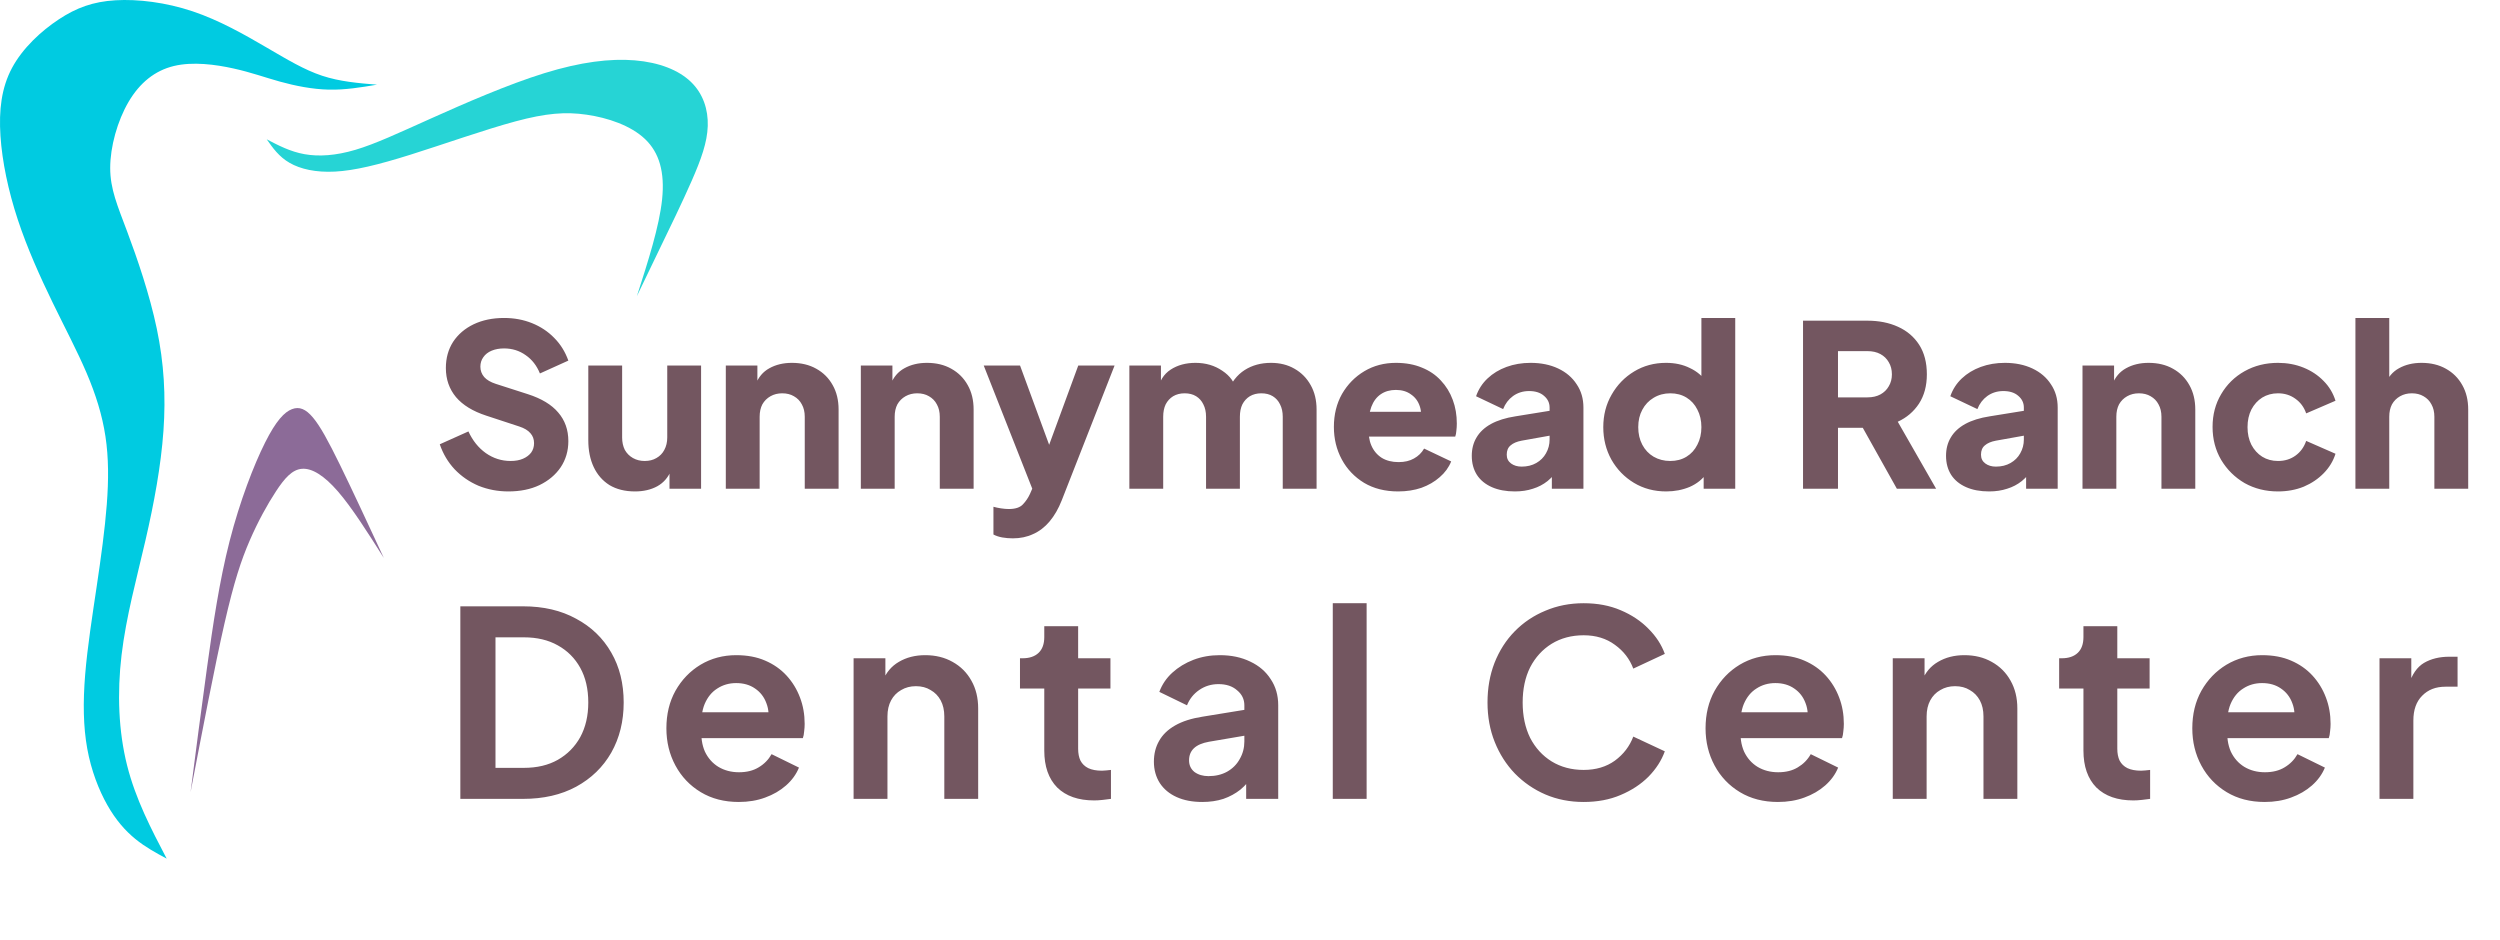 <svg width="266" height="100" viewBox="0 0 266 100" fill="none" xmlns="http://www.w3.org/2000/svg">
<g clip-path="url(#clip0_46_154)">
<path fill-rule="evenodd" clip-rule="evenodd" d="M28.379 14.822C29.627 15.476 30.875 16.13 32.394 16.404C33.913 16.676 35.703 16.567 37.819 15.94C39.935 15.313 42.376 14.167 45.902 12.586C49.428 11.004 54.039 8.986 57.918 7.786C61.797 6.585 64.943 6.204 67.547 6.422C70.151 6.64 72.213 7.458 73.514 8.713C74.816 9.968 75.359 11.658 75.305 13.404C75.25 15.149 74.6 16.949 73.596 19.24C72.592 21.531 71.236 24.313 70.205 26.44C69.174 28.567 68.469 30.039 67.764 31.512C68.957 27.803 70.15 24.094 70.449 21.203C70.747 18.313 70.15 16.24 68.631 14.794C67.112 13.349 64.671 12.531 62.42 12.204C60.169 11.876 58.107 12.04 54.852 12.913C51.597 13.786 47.149 15.367 43.677 16.458C40.205 17.548 37.71 18.149 35.649 18.258C33.587 18.367 31.959 17.985 30.82 17.331C29.68 16.676 29.03 15.749 28.379 14.822H28.379Z" fill="#26D4D5"/>
<path fill-rule="evenodd" clip-rule="evenodd" d="M20.274 84.303C20.838 79.924 21.403 75.545 22.028 71.025C22.653 66.504 23.339 61.841 24.428 57.584C25.517 53.327 27.009 49.474 28.198 47.103C29.387 44.731 30.275 43.838 31.061 43.535C31.847 43.23 32.533 43.514 33.299 44.427C34.065 45.339 34.912 46.88 36.182 49.475C37.452 52.07 39.146 55.719 40.84 59.368C39.146 56.692 37.452 54.016 35.96 52.293C34.468 50.57 33.178 49.799 32.129 49.88C31.081 49.961 30.274 50.894 29.367 52.273C28.459 53.651 27.451 55.476 26.564 57.523C25.677 59.571 24.911 61.841 23.883 66.342C22.854 70.842 21.564 77.573 20.273 84.304L20.274 84.303Z" fill="#8C6B98"/>
<path fill-rule="evenodd" clip-rule="evenodd" d="M17.734 91.358C16.08 88.196 14.427 85.033 13.52 81.424C12.612 77.816 12.451 73.761 12.935 69.686C13.419 65.611 14.548 61.517 15.475 57.502C16.403 53.488 17.128 49.555 17.391 45.845C17.653 42.135 17.451 38.648 16.684 34.979C15.918 31.309 14.587 27.458 13.539 24.66C12.491 21.862 11.725 20.12 11.725 17.869C11.725 15.619 12.491 12.861 13.681 10.834C14.87 8.807 16.483 7.509 18.5 7.023C20.516 6.537 22.936 6.861 24.851 7.287C26.766 7.712 28.178 8.239 29.791 8.685C31.404 9.131 33.219 9.497 34.973 9.537C36.727 9.577 38.421 9.294 40.114 9.01C38.139 8.848 36.163 8.685 34.268 8.057C32.372 7.429 30.558 6.334 28.299 5.016C26.041 3.698 23.339 2.158 20.496 1.205C17.653 0.252 14.668 -0.113 12.29 0.029C9.91 0.171 8.136 0.82 6.261 2.057C4.386 3.293 2.409 5.118 1.28 7.226C0.151 9.334 -0.131 11.727 0.05 14.464C0.231 17.201 0.877 20.282 1.885 23.343C2.893 26.404 4.265 29.445 5.595 32.182C6.926 34.919 8.216 37.352 9.204 39.663C10.192 41.974 10.877 44.163 11.22 46.434C11.563 48.705 11.563 51.056 11.361 53.692C11.159 56.327 10.756 59.246 10.292 62.368C9.829 65.49 9.305 68.814 9.062 71.774C8.82 74.734 8.861 77.329 9.284 79.66C9.707 81.991 10.514 84.059 11.421 85.661C12.329 87.263 13.336 88.398 14.406 89.27C15.474 90.141 16.603 90.749 17.733 91.358L17.734 91.358Z" fill="#00CBE1"/>
</g>
<path d="M54.088 52.288C52.968 52.288 51.912 52.088 50.92 51.688C49.944 51.272 49.096 50.688 48.376 49.936C47.672 49.184 47.144 48.296 46.792 47.272L49.84 45.904C50.288 46.88 50.904 47.648 51.688 48.208C52.488 48.768 53.368 49.048 54.328 49.048C54.84 49.048 55.28 48.968 55.648 48.808C56.016 48.648 56.304 48.432 56.512 48.16C56.72 47.872 56.824 47.536 56.824 47.152C56.824 46.736 56.696 46.384 56.44 46.096C56.184 45.792 55.784 45.552 55.24 45.376L51.736 44.224C50.312 43.76 49.24 43.104 48.52 42.256C47.8 41.392 47.44 40.36 47.44 39.16C47.44 38.104 47.696 37.176 48.208 36.376C48.736 35.576 49.464 34.952 50.392 34.504C51.336 34.056 52.416 33.832 53.632 33.832C54.704 33.832 55.696 34.016 56.608 34.384C57.52 34.752 58.304 35.272 58.96 35.944C59.632 36.616 60.136 37.424 60.472 38.368L57.448 39.736C57.112 38.904 56.608 38.256 55.936 37.792C55.264 37.312 54.496 37.072 53.632 37.072C53.136 37.072 52.696 37.152 52.312 37.312C51.928 37.472 51.632 37.704 51.424 38.008C51.216 38.296 51.112 38.632 51.112 39.016C51.112 39.432 51.248 39.8 51.52 40.12C51.792 40.424 52.2 40.664 52.744 40.84L56.176 41.944C57.616 42.408 58.688 43.056 59.392 43.888C60.112 44.72 60.472 45.736 60.472 46.936C60.472 47.976 60.2 48.904 59.656 49.72C59.112 50.52 58.36 51.152 57.4 51.616C56.456 52.064 55.352 52.288 54.088 52.288ZM67.563 52.288C66.507 52.288 65.603 52.064 64.851 51.616C64.115 51.152 63.555 50.512 63.171 49.696C62.787 48.88 62.595 47.928 62.595 46.84V38.896H66.195V46.552C66.195 47.048 66.291 47.488 66.483 47.872C66.691 48.24 66.979 48.528 67.347 48.736C67.715 48.944 68.131 49.048 68.595 49.048C69.075 49.048 69.491 48.944 69.843 48.736C70.211 48.528 70.491 48.24 70.683 47.872C70.891 47.488 70.995 47.048 70.995 46.552V38.896H74.595V52H71.235V49.408L71.427 49.984C71.123 50.768 70.627 51.352 69.939 51.736C69.267 52.104 68.475 52.288 67.563 52.288ZM77.226 52V38.896H80.586V41.488L80.394 40.912C80.698 40.128 81.186 39.552 81.858 39.184C82.546 38.8 83.346 38.608 84.258 38.608C85.25 38.608 86.114 38.816 86.85 39.232C87.602 39.648 88.186 40.232 88.602 40.984C89.018 41.72 89.226 42.584 89.226 43.576V52H85.626V44.344C85.626 43.832 85.522 43.392 85.314 43.024C85.122 42.656 84.842 42.368 84.474 42.16C84.122 41.952 83.706 41.848 83.226 41.848C82.762 41.848 82.346 41.952 81.978 42.16C81.61 42.368 81.322 42.656 81.114 43.024C80.922 43.392 80.826 43.832 80.826 44.344V52H77.226ZM91.593 52V38.896H94.953V41.488L94.761 40.912C95.065 40.128 95.553 39.552 96.225 39.184C96.913 38.8 97.713 38.608 98.625 38.608C99.617 38.608 100.481 38.816 101.217 39.232C101.969 39.648 102.553 40.232 102.969 40.984C103.385 41.72 103.593 42.584 103.593 43.576V52H99.993V44.344C99.993 43.832 99.889 43.392 99.681 43.024C99.489 42.656 99.209 42.368 98.841 42.16C98.489 41.952 98.073 41.848 97.593 41.848C97.129 41.848 96.713 41.952 96.345 42.16C95.977 42.368 95.689 42.656 95.481 43.024C95.289 43.392 95.193 43.832 95.193 44.344V52H91.593ZM107.766 57.28C107.382 57.28 107.006 57.248 106.638 57.184C106.286 57.12 105.974 57.016 105.702 56.872V53.92C105.926 53.984 106.19 54.04 106.494 54.088C106.798 54.136 107.078 54.16 107.334 54.16C108.038 54.16 108.542 53.992 108.846 53.656C109.15 53.336 109.398 52.968 109.59 52.552L110.478 50.512L110.43 53.512L104.67 38.896H108.534L112.35 49.288H110.91L114.726 38.896H118.59L112.974 53.224C112.622 54.12 112.19 54.872 111.678 55.48C111.166 56.088 110.582 56.536 109.926 56.824C109.286 57.128 108.566 57.28 107.766 57.28ZM120.164 52V38.896H123.524V42.088L123.164 41.56C123.356 40.552 123.82 39.808 124.556 39.328C125.292 38.848 126.172 38.608 127.196 38.608C128.284 38.608 129.236 38.888 130.052 39.448C130.884 39.992 131.404 40.728 131.612 41.656L130.58 41.752C131.012 40.68 131.628 39.888 132.428 39.376C133.228 38.864 134.164 38.608 135.236 38.608C136.18 38.608 137.012 38.816 137.732 39.232C138.468 39.648 139.044 40.232 139.46 40.984C139.876 41.72 140.084 42.584 140.084 43.576V52H136.484V44.344C136.484 43.832 136.388 43.392 136.196 43.024C136.02 42.656 135.764 42.368 135.428 42.16C135.092 41.952 134.684 41.848 134.204 41.848C133.74 41.848 133.332 41.952 132.98 42.16C132.644 42.368 132.38 42.656 132.188 43.024C132.012 43.392 131.924 43.832 131.924 44.344V52H128.324V44.344C128.324 43.832 128.228 43.392 128.036 43.024C127.86 42.656 127.604 42.368 127.268 42.16C126.932 41.952 126.524 41.848 126.044 41.848C125.58 41.848 125.172 41.952 124.82 42.16C124.484 42.368 124.22 42.656 124.028 43.024C123.852 43.392 123.764 43.832 123.764 44.344V52H120.164ZM148.765 52.288C147.373 52.288 146.165 51.984 145.141 51.376C144.117 50.752 143.325 49.92 142.765 48.88C142.205 47.84 141.925 46.688 141.925 45.424C141.925 44.112 142.213 42.944 142.789 41.92C143.381 40.896 144.173 40.088 145.165 39.496C146.157 38.904 147.277 38.608 148.525 38.608C149.565 38.608 150.485 38.776 151.285 39.112C152.085 39.432 152.757 39.888 153.301 40.48C153.861 41.072 154.285 41.76 154.573 42.544C154.861 43.312 155.005 44.152 155.005 45.064C155.005 45.32 154.989 45.576 154.957 45.832C154.941 46.072 154.901 46.28 154.837 46.456H145.021V43.816H152.797L151.093 45.064C151.253 44.376 151.245 43.768 151.069 43.24C150.893 42.696 150.581 42.272 150.133 41.968C149.701 41.648 149.165 41.488 148.525 41.488C147.901 41.488 147.365 41.64 146.917 41.944C146.469 42.248 146.133 42.696 145.909 43.288C145.685 43.88 145.597 44.6 145.645 45.448C145.581 46.184 145.669 46.832 145.909 47.392C146.149 47.952 146.517 48.392 147.013 48.712C147.509 49.016 148.109 49.168 148.813 49.168C149.453 49.168 149.997 49.04 150.445 48.784C150.909 48.528 151.269 48.176 151.525 47.728L154.405 49.096C154.149 49.736 153.741 50.296 153.181 50.776C152.637 51.256 151.989 51.632 151.237 51.904C150.485 52.16 149.661 52.288 148.765 52.288ZM161.181 52.288C160.237 52.288 159.421 52.136 158.733 51.832C158.045 51.528 157.517 51.096 157.149 50.536C156.781 49.96 156.597 49.28 156.597 48.496C156.597 47.76 156.765 47.112 157.101 46.552C157.437 45.976 157.949 45.496 158.637 45.112C159.341 44.728 160.213 44.456 161.253 44.296L165.261 43.648V46.288L161.901 46.888C161.389 46.984 160.997 47.152 160.725 47.392C160.453 47.616 160.317 47.944 160.317 48.376C160.317 48.776 160.469 49.088 160.773 49.312C161.077 49.536 161.453 49.648 161.901 49.648C162.493 49.648 163.013 49.52 163.461 49.264C163.909 49.008 164.253 48.664 164.493 48.232C164.749 47.784 164.877 47.296 164.877 46.768V43.36C164.877 42.864 164.677 42.448 164.277 42.112C163.893 41.776 163.365 41.608 162.693 41.608C162.053 41.608 161.485 41.784 160.989 42.136C160.509 42.488 160.157 42.952 159.933 43.528L157.053 42.16C157.309 41.424 157.717 40.792 158.277 40.264C158.837 39.736 159.509 39.328 160.293 39.04C161.077 38.752 161.933 38.608 162.861 38.608C163.965 38.608 164.941 38.808 165.789 39.208C166.637 39.608 167.293 40.168 167.757 40.888C168.237 41.592 168.477 42.416 168.477 43.36V52H165.117V49.888L165.933 49.744C165.549 50.32 165.125 50.8 164.661 51.184C164.197 51.552 163.677 51.824 163.101 52C162.525 52.192 161.885 52.288 161.181 52.288ZM177.285 52.288C176.005 52.288 174.861 51.984 173.853 51.376C172.845 50.768 172.045 49.944 171.453 48.904C170.877 47.864 170.589 46.712 170.589 45.448C170.589 44.168 170.885 43.016 171.477 41.992C172.069 40.952 172.869 40.128 173.877 39.52C174.885 38.912 176.013 38.608 177.261 38.608C178.221 38.608 179.069 38.792 179.805 39.16C180.557 39.512 181.149 40.016 181.581 40.672L181.029 41.392V33.832H184.629V52H181.269V49.6L181.605 50.344C181.157 50.984 180.549 51.472 179.781 51.808C179.013 52.128 178.181 52.288 177.285 52.288ZM177.717 49.048C178.373 49.048 178.949 48.896 179.445 48.592C179.941 48.288 180.325 47.864 180.597 47.32C180.885 46.776 181.029 46.152 181.029 45.448C181.029 44.744 180.885 44.12 180.597 43.576C180.325 43.032 179.941 42.608 179.445 42.304C178.949 42 178.373 41.848 177.717 41.848C177.061 41.848 176.469 42.008 175.941 42.328C175.429 42.632 175.029 43.056 174.741 43.6C174.453 44.128 174.309 44.744 174.309 45.448C174.309 46.152 174.453 46.776 174.741 47.32C175.029 47.864 175.429 48.288 175.941 48.592C176.469 48.896 177.061 49.048 177.717 49.048ZM191.842 52V34.12H198.682C199.914 34.12 201.002 34.336 201.946 34.768C202.906 35.2 203.658 35.84 204.202 36.688C204.746 37.536 205.018 38.584 205.018 39.832C205.018 41.048 204.738 42.088 204.178 42.952C203.618 43.8 202.866 44.44 201.922 44.872L206.002 52H201.826L197.41 44.104L199.81 45.52H195.562V52H191.842ZM195.562 42.28H198.706C199.234 42.28 199.69 42.176 200.074 41.968C200.458 41.76 200.754 41.472 200.962 41.104C201.186 40.736 201.298 40.312 201.298 39.832C201.298 39.336 201.186 38.904 200.962 38.536C200.754 38.168 200.458 37.88 200.074 37.672C199.69 37.464 199.234 37.36 198.706 37.36H195.562V42.28ZM211.642 52.288C210.698 52.288 209.882 52.136 209.194 51.832C208.506 51.528 207.978 51.096 207.61 50.536C207.242 49.96 207.058 49.28 207.058 48.496C207.058 47.76 207.226 47.112 207.562 46.552C207.898 45.976 208.41 45.496 209.098 45.112C209.802 44.728 210.674 44.456 211.714 44.296L215.722 43.648V46.288L212.362 46.888C211.85 46.984 211.458 47.152 211.186 47.392C210.914 47.616 210.778 47.944 210.778 48.376C210.778 48.776 210.93 49.088 211.234 49.312C211.538 49.536 211.914 49.648 212.362 49.648C212.954 49.648 213.474 49.52 213.922 49.264C214.37 49.008 214.714 48.664 214.954 48.232C215.21 47.784 215.338 47.296 215.338 46.768V43.36C215.338 42.864 215.138 42.448 214.738 42.112C214.354 41.776 213.826 41.608 213.154 41.608C212.514 41.608 211.946 41.784 211.45 42.136C210.97 42.488 210.618 42.952 210.394 43.528L207.514 42.16C207.77 41.424 208.178 40.792 208.738 40.264C209.298 39.736 209.97 39.328 210.754 39.04C211.538 38.752 212.394 38.608 213.322 38.608C214.426 38.608 215.402 38.808 216.25 39.208C217.098 39.608 217.754 40.168 218.218 40.888C218.698 41.592 218.938 42.416 218.938 43.36V52H215.578V49.888L216.394 49.744C216.01 50.32 215.586 50.8 215.122 51.184C214.658 51.552 214.138 51.824 213.562 52C212.986 52.192 212.346 52.288 211.642 52.288ZM221.578 52V38.896H224.938V41.488L224.746 40.912C225.05 40.128 225.538 39.552 226.21 39.184C226.898 38.8 227.698 38.608 228.61 38.608C229.602 38.608 230.466 38.816 231.202 39.232C231.954 39.648 232.538 40.232 232.954 40.984C233.37 41.72 233.578 42.584 233.578 43.576V52H229.978V44.344C229.978 43.832 229.874 43.392 229.666 43.024C229.474 42.656 229.194 42.368 228.826 42.16C228.474 41.952 228.058 41.848 227.578 41.848C227.114 41.848 226.698 41.952 226.33 42.16C225.962 42.368 225.674 42.656 225.466 43.024C225.274 43.392 225.178 43.832 225.178 44.344V52H221.578ZM242.377 52.288C241.065 52.288 239.881 51.992 238.825 51.4C237.785 50.792 236.953 49.968 236.329 48.928C235.721 47.888 235.417 46.72 235.417 45.424C235.417 44.128 235.721 42.968 236.329 41.944C236.937 40.904 237.769 40.088 238.825 39.496C239.881 38.904 241.065 38.608 242.377 38.608C243.353 38.608 244.257 38.776 245.089 39.112C245.921 39.448 246.633 39.92 247.225 40.528C247.817 41.12 248.241 41.824 248.497 42.64L245.377 43.984C245.153 43.328 244.769 42.808 244.225 42.424C243.697 42.04 243.081 41.848 242.377 41.848C241.753 41.848 241.193 42 240.697 42.304C240.217 42.608 239.833 43.032 239.545 43.576C239.273 44.12 239.137 44.744 239.137 45.448C239.137 46.152 239.273 46.776 239.545 47.32C239.833 47.864 240.217 48.288 240.697 48.592C241.193 48.896 241.753 49.048 242.377 49.048C243.097 49.048 243.721 48.856 244.249 48.472C244.777 48.088 245.153 47.568 245.377 46.912L248.497 48.28C248.257 49.048 247.841 49.736 247.249 50.344C246.657 50.952 245.945 51.432 245.113 51.784C244.281 52.12 243.369 52.288 242.377 52.288ZM250.617 52V33.832H254.217V41.488L253.785 40.912C254.089 40.128 254.577 39.552 255.249 39.184C255.937 38.8 256.737 38.608 257.649 38.608C258.641 38.608 259.505 38.816 260.241 39.232C260.993 39.648 261.577 40.232 261.993 40.984C262.409 41.72 262.617 42.584 262.617 43.576V52H259.017V44.344C259.017 43.832 258.913 43.392 258.705 43.024C258.513 42.656 258.233 42.368 257.865 42.16C257.513 41.952 257.097 41.848 256.617 41.848C256.153 41.848 255.737 41.952 255.369 42.16C255.001 42.368 254.713 42.656 254.505 43.024C254.313 43.392 254.217 43.832 254.217 44.344V52H250.617Z" fill="#735660"/>
<path d="M48.98 85V64.513H55.663C57.826 64.513 59.705 64.953 61.3 65.832C62.913 66.694 64.16 67.895 65.04 69.435C65.92 70.957 66.36 72.726 66.36 74.743C66.36 76.741 65.92 78.519 65.04 80.078C64.16 81.618 62.913 82.828 61.3 83.707C59.705 84.569 57.826 85 55.663 85H48.98ZM52.72 81.7H55.745C57.138 81.7 58.339 81.416 59.347 80.847C60.374 80.261 61.172 79.454 61.74 78.427C62.308 77.382 62.593 76.154 62.593 74.743C62.593 73.312 62.308 72.084 61.74 71.058C61.172 70.031 60.374 69.233 59.347 68.665C58.339 68.097 57.138 67.812 55.745 67.812H52.72V81.7ZM78.604 85.33C77.064 85.33 75.716 84.982 74.561 84.285C73.406 83.588 72.508 82.644 71.866 81.453C71.225 80.261 70.904 78.941 70.904 77.493C70.904 75.989 71.225 74.66 71.866 73.505C72.526 72.332 73.416 71.406 74.534 70.728C75.671 70.049 76.936 69.71 78.329 69.71C79.502 69.71 80.529 69.903 81.409 70.287C82.307 70.672 83.068 71.204 83.691 71.882C84.315 72.561 84.791 73.34 85.121 74.22C85.451 75.082 85.616 76.017 85.616 77.025C85.616 77.282 85.598 77.547 85.561 77.823C85.543 78.097 85.497 78.336 85.424 78.537H73.874V75.787H83.389L81.684 77.08C81.849 76.237 81.803 75.485 81.546 74.825C81.308 74.165 80.905 73.642 80.336 73.257C79.786 72.873 79.117 72.68 78.329 72.68C77.577 72.68 76.908 72.873 76.321 73.257C75.735 73.624 75.286 74.174 74.974 74.907C74.681 75.623 74.571 76.493 74.644 77.52C74.571 78.437 74.69 79.252 75.001 79.968C75.331 80.664 75.808 81.205 76.431 81.59C77.073 81.975 77.806 82.168 78.631 82.168C79.456 82.168 80.153 81.993 80.721 81.645C81.308 81.297 81.766 80.829 82.096 80.243L85.011 81.672C84.718 82.388 84.26 83.02 83.636 83.57C83.013 84.12 82.271 84.551 81.409 84.862C80.566 85.174 79.631 85.33 78.604 85.33ZM90.822 85V70.04H94.205V72.983L93.93 72.46C94.278 71.562 94.847 70.883 95.635 70.425C96.442 69.948 97.376 69.71 98.44 69.71C99.54 69.71 100.511 69.948 101.355 70.425C102.216 70.902 102.886 71.571 103.362 72.433C103.839 73.276 104.077 74.257 104.077 75.375V85H100.475V76.228C100.475 75.567 100.346 74.999 100.09 74.522C99.833 74.046 99.476 73.679 99.017 73.422C98.577 73.147 98.055 73.01 97.45 73.01C96.863 73.01 96.341 73.147 95.882 73.422C95.424 73.679 95.067 74.046 94.81 74.522C94.553 74.999 94.425 75.567 94.425 76.228V85H90.822ZM116.419 85.165C114.732 85.165 113.421 84.707 112.486 83.79C111.569 82.855 111.111 81.544 111.111 79.858V73.257H108.526V70.04H108.801C109.534 70.04 110.103 69.847 110.506 69.463C110.909 69.078 111.111 68.518 111.111 67.785V66.63H114.714V70.04H118.151V73.257H114.714V79.665C114.714 80.16 114.796 80.582 114.961 80.93C115.144 81.278 115.419 81.544 115.786 81.728C116.171 81.911 116.657 82.002 117.244 82.002C117.372 82.002 117.519 81.993 117.684 81.975C117.867 81.957 118.041 81.938 118.206 81.92V85C117.949 85.037 117.656 85.073 117.326 85.11C116.996 85.147 116.694 85.165 116.419 85.165ZM127.917 85.33C126.872 85.33 125.965 85.156 125.195 84.808C124.425 84.459 123.829 83.964 123.407 83.323C122.986 82.662 122.775 81.902 122.775 81.04C122.775 80.215 122.958 79.482 123.325 78.84C123.691 78.18 124.26 77.63 125.03 77.19C125.8 76.75 126.771 76.438 127.945 76.255L132.84 75.457V78.207L128.632 78.922C127.917 79.051 127.386 79.28 127.037 79.61C126.689 79.94 126.515 80.371 126.515 80.903C126.515 81.416 126.707 81.828 127.092 82.14C127.496 82.433 127.991 82.58 128.577 82.58C129.329 82.58 129.989 82.424 130.557 82.112C131.144 81.782 131.593 81.333 131.905 80.765C132.235 80.197 132.4 79.573 132.4 78.895V75.045C132.4 74.403 132.143 73.872 131.63 73.45C131.135 73.01 130.475 72.79 129.65 72.79C128.88 72.79 128.192 73.001 127.587 73.422C127.001 73.826 126.57 74.367 126.295 75.045L123.352 73.615C123.646 72.827 124.104 72.148 124.727 71.58C125.369 70.993 126.121 70.535 126.982 70.205C127.844 69.875 128.779 69.71 129.787 69.71C131.016 69.71 132.097 69.939 133.032 70.397C133.967 70.838 134.691 71.461 135.205 72.267C135.736 73.056 136.002 73.982 136.002 75.045V85H132.592V82.442L133.362 82.388C132.977 83.029 132.519 83.57 131.987 84.01C131.456 84.432 130.851 84.762 130.172 85C129.494 85.22 128.742 85.33 127.917 85.33ZM141.807 85V64.183H145.409V85H141.807ZM168.501 85.33C167.034 85.33 165.677 85.064 164.431 84.532C163.202 84.001 162.121 83.258 161.186 82.305C160.269 81.352 159.554 80.233 159.041 78.95C158.527 77.667 158.271 76.264 158.271 74.743C158.271 73.221 158.518 71.818 159.013 70.535C159.527 69.233 160.242 68.115 161.158 67.18C162.093 66.227 163.184 65.493 164.431 64.98C165.677 64.448 167.034 64.183 168.501 64.183C169.967 64.183 171.278 64.43 172.433 64.925C173.607 65.42 174.597 66.08 175.403 66.905C176.21 67.712 176.787 68.601 177.136 69.573L173.781 71.14C173.396 70.113 172.745 69.27 171.828 68.61C170.912 67.932 169.802 67.593 168.501 67.593C167.217 67.593 166.081 67.895 165.091 68.5C164.119 69.105 163.358 69.939 162.808 71.002C162.277 72.066 162.011 73.312 162.011 74.743C162.011 76.172 162.277 77.428 162.808 78.51C163.358 79.573 164.119 80.407 165.091 81.013C166.081 81.618 167.217 81.92 168.501 81.92C169.802 81.92 170.912 81.59 171.828 80.93C172.745 80.252 173.396 79.399 173.781 78.373L177.136 79.94C176.787 80.912 176.21 81.81 175.403 82.635C174.597 83.442 173.607 84.093 172.433 84.588C171.278 85.082 169.967 85.33 168.501 85.33ZM189.171 85.33C187.631 85.33 186.284 84.982 185.129 84.285C183.974 83.588 183.075 82.644 182.434 81.453C181.792 80.261 181.471 78.941 181.471 77.493C181.471 75.989 181.792 74.66 182.434 73.505C183.094 72.332 183.983 71.406 185.101 70.728C186.238 70.049 187.503 69.71 188.896 69.71C190.069 69.71 191.096 69.903 191.976 70.287C192.874 70.672 193.635 71.204 194.259 71.882C194.882 72.561 195.359 73.34 195.689 74.22C196.019 75.082 196.184 76.017 196.184 77.025C196.184 77.282 196.165 77.547 196.129 77.823C196.11 78.097 196.064 78.336 195.991 78.537H184.441V75.787H193.956L192.251 77.08C192.416 76.237 192.37 75.485 192.114 74.825C191.875 74.165 191.472 73.642 190.904 73.257C190.354 72.873 189.684 72.68 188.896 72.68C188.144 72.68 187.475 72.873 186.889 73.257C186.302 73.624 185.853 74.174 185.541 74.907C185.248 75.623 185.138 76.493 185.211 77.52C185.138 78.437 185.257 79.252 185.569 79.968C185.899 80.664 186.375 81.205 186.999 81.59C187.64 81.975 188.374 82.168 189.199 82.168C190.024 82.168 190.72 81.993 191.289 81.645C191.875 81.297 192.334 80.829 192.664 80.243L195.579 81.672C195.285 82.388 194.827 83.02 194.204 83.57C193.58 84.12 192.838 84.551 191.976 84.862C191.133 85.174 190.198 85.33 189.171 85.33ZM201.39 85V70.04H204.772V72.983L204.497 72.46C204.845 71.562 205.414 70.883 206.202 70.425C207.009 69.948 207.944 69.71 209.007 69.71C210.107 69.71 211.079 69.948 211.922 70.425C212.784 70.902 213.453 71.571 213.93 72.433C214.406 73.276 214.645 74.257 214.645 75.375V85H211.042V76.228C211.042 75.567 210.914 74.999 210.657 74.522C210.4 74.046 210.043 73.679 209.585 73.422C209.145 73.147 208.622 73.01 208.017 73.01C207.43 73.01 206.908 73.147 206.45 73.422C205.991 73.679 205.634 74.046 205.377 74.522C205.12 74.999 204.992 75.567 204.992 76.228V85H201.39ZM226.986 85.165C225.299 85.165 223.988 84.707 223.053 83.79C222.137 82.855 221.678 81.544 221.678 79.858V73.257H219.093V70.04H219.368C220.102 70.04 220.67 69.847 221.073 69.463C221.477 69.078 221.678 68.518 221.678 67.785V66.63H225.281V70.04H228.718V73.257H225.281V79.665C225.281 80.16 225.363 80.582 225.528 80.93C225.712 81.278 225.987 81.544 226.353 81.728C226.738 81.911 227.224 82.002 227.811 82.002C227.939 82.002 228.086 81.993 228.251 81.975C228.434 81.957 228.608 81.938 228.773 81.92V85C228.517 85.037 228.223 85.073 227.893 85.11C227.563 85.147 227.261 85.165 226.986 85.165ZM240.961 85.33C239.421 85.33 238.074 84.982 236.919 84.285C235.764 83.588 234.866 82.644 234.224 81.453C233.582 80.261 233.261 78.941 233.261 77.493C233.261 75.989 233.582 74.66 234.224 73.505C234.884 72.332 235.773 71.406 236.891 70.728C238.028 70.049 239.293 69.71 240.686 69.71C241.86 69.71 242.886 69.903 243.766 70.287C244.665 70.672 245.426 71.204 246.049 71.882C246.672 72.561 247.149 73.34 247.479 74.22C247.809 75.082 247.974 76.017 247.974 77.025C247.974 77.282 247.956 77.547 247.919 77.823C247.901 78.097 247.855 78.336 247.781 78.537H236.231V75.787H245.746L244.041 77.08C244.206 76.237 244.161 75.485 243.904 74.825C243.666 74.165 243.262 73.642 242.694 73.257C242.144 72.873 241.475 72.68 240.686 72.68C239.935 72.68 239.266 72.873 238.679 73.257C238.092 73.624 237.643 74.174 237.331 74.907C237.038 75.623 236.928 76.493 237.001 77.52C236.928 78.437 237.047 79.252 237.359 79.968C237.689 80.664 238.166 81.205 238.789 81.59C239.431 81.975 240.164 82.168 240.989 82.168C241.814 82.168 242.511 81.993 243.079 81.645C243.666 81.297 244.124 80.829 244.454 80.243L247.369 81.672C247.076 82.388 246.617 83.02 245.994 83.57C245.371 84.12 244.628 84.551 243.766 84.862C242.923 85.174 241.988 85.33 240.961 85.33ZM253.18 85V70.04H256.562V73.368L256.287 72.873C256.636 71.754 257.176 70.975 257.91 70.535C258.661 70.095 259.56 69.875 260.605 69.875H261.485V73.065H260.192C259.166 73.065 258.341 73.386 257.717 74.028C257.094 74.651 256.782 75.531 256.782 76.668V85H253.18Z" fill="#735660"/>
<defs>
<clipPath id="clip0_46_154">
<rect width="75.309" height="91.358" fill="white"/>
</clipPath>
</defs>
</svg>
